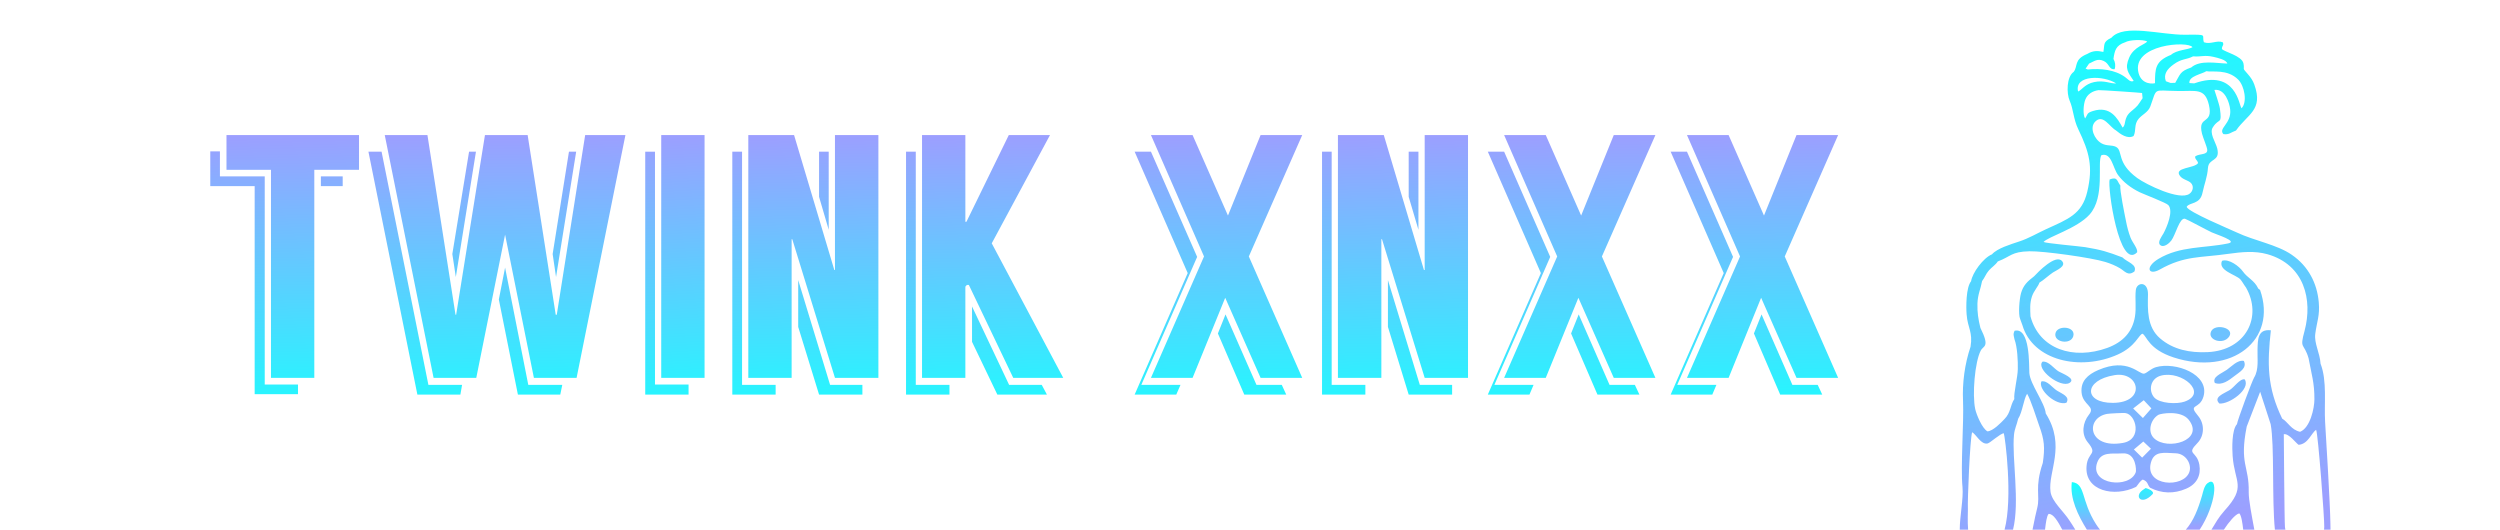 <?xml version="1.0" encoding="UTF-8"?>
<!DOCTYPE svg PUBLIC "-//W3C//DTD SVG 1.1//EN" "http://www.w3.org/Graphics/SVG/1.1/DTD/svg11.dtd">
<!-- Creator: CorelDRAW 2020 (64-Bit) -->
<svg xmlns="http://www.w3.org/2000/svg" xml:space="preserve" width="236px" height="50px" version="1.1" style="shape-rendering:geometricPrecision; text-rendering:geometricPrecision; image-rendering:optimizeQuality; fill-rule:evenodd; clip-rule:evenodd"
viewBox="0 0 236 50"
 xmlns:xlink="http://www.w3.org/1999/xlink"
 xmlns:xodm="http://www.corel.com/coreldraw/odm/2003">
 <defs>
  <style type="text/css">
   <![CDATA[
    .fil4 {fill:none}
    .fil0 {fill:#2B2A29;fill-rule:nonzero}
    .fil2 {fill:url(#id0)}
    .fil3 {fill:url(#id1)}
    .fil1 {fill:url(#id2);fill-rule:nonzero}
   ]]>
  </style>
  <linearGradient id="id0" gradientUnits="userSpaceOnUse" x1="202.18" y1="45.46" x2="202.4" y2="50.01">
   <stop offset="0" style="stop-opacity:1; stop-color:#19FFFF"/>
   <stop offset="1" style="stop-opacity:1; stop-color:#9C9FFF"/>
  </linearGradient>
  <linearGradient id="id1" gradientUnits="userSpaceOnUse" xlink:href="#id0" x1="197.98" y1="3.43" x2="207.03" y2="49.46">
  </linearGradient>
  <linearGradient id="id2" gradientUnits="objectBoundingBox" x1="50.696%" y1="105.423%" x2="49.305%" y2="0%">
   <stop offset="0" style="stop-opacity:1; stop-color:#22F9FF"/>
   <stop offset="1" style="stop-opacity:1; stop-color:#9C9FFF"/>
  </linearGradient>
 </defs>
 <g id="Слой_x0020_1">
  <path class="fil0" d="M-25.9 -47.71l0.7 4.54c-1.45,0.3 -2.74,0.46 -3.87,0.46 -1.86,0 -3.31,-0.29 -4.34,-0.89 -1.03,-0.59 -1.75,-1.36 -2.17,-2.33 -0.41,-0.96 -0.62,-2.99 -0.62,-6.08l0 -17.49 -3.8 0 0 -3.98 3.8 0 0 -7.51 5.15 -3.08 0 10.59 5.15 0 0 3.98 -5.15 0 0 17.78c0,1.47 0.09,2.42 0.27,2.84 0.18,0.42 0.47,0.75 0.88,1 0.41,0.25 0.99,0.37 1.75,0.37 0.57,0 1.32,-0.07 2.25,-0.2z"/>
  <path id="1" class="fil0" d="M-15.37 -43.12l-9.17 -30.36 5.38 0 4.85 17.52 1.71 6.52c0.07,-0.32 0.6,-2.4 1.57,-6.26l4.81 -17.78 5.27 0 4.57 17.63 1.5 5.78 1.74 -5.86 5.25 -17.55 5 0 -9.53 30.36 -5.32 0 -4.82 -18.16 -1.21 -5.2 -6.15 23.36 -5.45 0z"/>
  <path id="2" class="fil0" d="M21.42 -79.15l0 -5.85 5.14 0 0 5.85 -5.14 0zm0 36.03l0 -30.36 5.14 0 0 30.36 -5.14 0z"/>
  <path id="3" class="fil0" d="M34.41 -43.12l0 -30.36 4.62 0 0 4.31c2.23,-3.3 5.44,-4.95 9.64,-4.95 1.84,0 3.51,0.33 5.05,0.98 1.53,0.66 2.68,1.52 3.44,2.59 0.76,1.06 1.29,2.33 1.6,3.79 0.18,0.95 0.28,2.62 0.28,5l0 18.64 -5.15 0 0 -18.45c0,-2.09 -0.19,-3.66 -0.59,-4.69 -0.4,-1.04 -1.12,-1.87 -2.13,-2.49 -1.01,-0.61 -2.21,-0.93 -3.58,-0.93 -2.18,0 -4.06,0.7 -5.65,2.09 -1.59,1.39 -2.38,4.03 -2.38,7.91l0 16.56 -5.15 0z"/>
  <polygon id="4" class="fil0" points="66.96,-43.12 66.96,-85 72.11,-85 72.11,-61.15 84.28,-73.48 90.93,-73.48 79.35,-62.2 92.1,-43.12 85.76,-43.12 75.68,-58.63 72.11,-55.16 72.11,-43.12 "/>
  <path id="5" class="fil0" d="M108.93 -43.12l11.09 -15.73 -10.27 -14.63 6.33 0 4.79 7.17c0.89,1.34 1.59,2.43 2.09,3.29 0.87,-1.22 1.64,-2.32 2.33,-3.3l5.05 -7.16 6.29 0 -10.32 14.63 10.99 15.73 -6.26 0 -6.27 -9.36 -1.44 -2.25 -8.11 11.61 -6.29 0z"/>
  <path id="6" class="fil0" d="M141.69 -43.12l0 -30.36 4.62 0 0 4.31c2.22,-3.3 5.44,-4.95 9.64,-4.95 1.83,0 3.51,0.33 5.04,0.98 1.53,0.66 2.68,1.52 3.44,2.59 0.76,1.06 1.3,2.33 1.6,3.79 0.19,0.95 0.28,2.62 0.28,5l0 18.64 -5.14 0 0 -18.45c0,-2.09 -0.2,-3.66 -0.6,-4.69 -0.4,-1.04 -1.11,-1.87 -2.12,-2.49 -1.02,-0.61 -2.22,-0.93 -3.58,-0.93 -2.18,0 -4.07,0.7 -5.65,2.09 -1.59,1.39 -2.38,4.03 -2.38,7.91l0 16.56 -5.15 0z"/>
  <path id="7" class="fil0" d="M170.71 -43.12l11.09 -15.73 -10.27 -14.63 6.33 0 4.79 7.17c0.89,1.34 1.59,2.43 2.09,3.29 0.87,-1.22 1.64,-2.32 2.33,-3.3l5.05 -7.16 6.29 0 -10.33 14.63 11 15.73 -6.26 0 -6.28 -9.36 -1.43 -2.25 -8.11 11.61 -6.29 0z"/>
  <path id="8" class="fil0" d="M199.96 -43.12l11.08 -15.73 -10.26 -14.63 6.32 0 4.8 7.17c0.89,1.34 1.59,2.43 2.09,3.29 0.86,-1.22 1.63,-2.32 2.33,-3.3l5.05 -7.16 6.29 0 -10.33 14.63 11 15.73 -6.26 0 -6.28 -9.36 -1.43 -2.25 -8.11 11.61 -6.29 0z"/>
  <path class="fil1" d="M21.38 12.75l0 3.28 4.2 0 0 19.64 4.09 0 0 -19.64 4.22 0 0 -3.28 -12.51 0zm3.61 3.9l-4.23 0 0 -2.36 -0.91 0 0 3.28 4.19 0 0 19.64 4.09 0 0 -0.91 -3.14 0 0 -19.65zm5.3 0.92l2.06 0 0 -0.92 -2.06 0 0 0.92z"/>
  <path id="1" class="fil1" d="M55.24 12.75l-2.68 16.96 -0.1 0 -2.65 -16.96 -4.03 0 -2.72 16.96 -0.06 0 -2.65 -16.96 -4.03 0 4.61 22.92 4.03 0 2.72 -13.52 2.72 13.52 4.03 0 4.61 -22.92 -3.8 0zm-0.85 1.57l-0.68 0 -1.54 9.66 0.32 2.17 1.9 -11.83zm-9.46 0l-0.65 0 -1.58 9.66 0.33 2.17 1.9 -11.83zm2.75 10.94l-0.59 3.01 1.8 8.98 4 0 0.19 -0.92 -3.21 0 -2.19 -11.07zm-11.66 -10.94l-1.24 0 4.62 22.93 4.06 0 0.16 -0.92 -3.18 0 -4.42 -22.01z"/>
  <path id="2" class="fil1" d="M62.42 12.75l0 22.92 4.09 0 0 -22.92 -4.09 0zm-0.59 1.57l-0.92 0 0 22.93 4.09 0 0 -0.95 -3.17 0 0 -21.98z"/>
  <path id="3" class="fil1" d="M78.82 12.75l0 12.74 -0.06 0 -3.8 -12.74 -4.32 0 0 22.92 4.09 0 0 -13.09 0.06 0 4.03 13.09 4.1 0 0 -22.92 -4.1 0zm-0.59 1.57l-0.91 0 0 4.26 0.91 3.11 0 -7.37zm-8.18 0l-0.92 0 0 22.93 4.09 0 0 -0.92 -3.17 0 0 -22.01zm5.3 12.12l0 4.42 1.97 6.39 4.09 0 0 -0.92 -3.05 0 -3.01 -9.89z"/>
  <path id="4" class="fil1" d="M100.37 35.67l-6.75 -12.7 5.5 -10.22 -3.89 0 -4 8.19 -0.1 0 0 -8.19 -4.09 0 0 22.92 4.09 0 0 -8.61 0.14 -0.16 0.19 0 4.19 8.77 4.72 0zm-5.11 0.66l-3.5 -7.4 0 3.34 2.39 4.98 4.68 0 -0.49 -0.92 -3.08 0zm-8.81 -22.01l-0.92 0 0 22.93 4.1 0 0 -0.92 -3.18 0 0 -22.01z"/>
  <path id="5" class="fil1" d="M122.93 12.75l-3.93 0 -3.08 7.6 -3.34 -7.6 -3.93 0 5.01 11.46 -5.01 11.46 3.93 0 3.08 -7.56 3.34 7.56 3.93 0 -5.04 -11.46 5.04 -11.46zm-4.32 23.58l-2.92 -6.65 -0.72 1.8 2.49 5.77 3.96 0 -0.42 -0.92 -2.39 0zm-5.6 -12.08l-4.36 -9.93 -1.54 0 5.01 11.46 -5.01 11.47 3.93 0 0.4 -0.92 -3.7 0 5.27 -12.08z"/>
  <path id="6" class="fil1" d="M134.49 12.75l0 12.74 -0.07 0 -3.79 -12.74 -4.33 0 0 22.92 4.1 0 0 -13.09 0.06 0 4.03 13.09 4.09 0 0 -22.92 -4.09 0zm-0.59 1.57l-0.92 0 0 4.26 0.92 3.11 0 -7.37zm-8.19 0l-0.91 0 0 22.93 4.09 0 0 -0.92 -3.18 0 0 -22.01zm5.31 12.12l0 4.42 1.96 6.39 4.1 0 0 -0.92 -3.05 0 -3.01 -9.89z"/>
  <path id="7" class="fil1" d="M156.27 12.75l-3.93 0 -3.08 7.6 -3.34 -7.6 -3.93 0 5.01 11.46 -5.01 11.46 3.93 0 3.08 -7.56 3.34 7.56 3.93 0 -5.05 -11.46 5.05 -11.46zm-4.33 23.58l-2.91 -6.65 -0.72 1.8 2.49 5.77 3.96 0 -0.43 -0.92 -2.39 0zm-5.6 -12.08l-4.35 -9.93 -1.54 0 5.01 11.46 -5.01 11.47 3.93 0 0.39 -0.92 -3.7 0 5.27 -12.08z"/>
  <path id="8" class="fil1" d="M173.52 12.75l-3.93 0 -3.07 7.6 -3.34 -7.6 -3.93 0 5.01 11.46 -5.01 11.46 3.93 0 3.07 -7.56 3.34 7.56 3.93 0 -5.04 -11.46 5.04 -11.46zm-4.32 23.58l-2.91 -6.65 -0.72 1.8 2.48 5.77 3.97 0 -0.43 -0.92 -2.39 0zm-5.6 -12.08l-4.35 -9.93 -1.54 0 5.01 11.46 -5.01 11.47 3.93 0 0.39 -0.92 -3.7 0 5.27 -12.08z"/>
  <g id="_1594883918480">
   <path class="fil2" d="M202.55 46.07c0.18,0.04 0.9,0.32 0.64,0.59 -1.03,1.1 -1.76,0.21 -0.93,-0.39l0.29 -0.2zm-6.97 -0.56c-0.2,1.55 0.59,3.15 1.42,4.49l1.24 0c-0.12,-0.15 -0.25,-0.32 -0.37,-0.51 -1.46,-2.27 -0.97,-3.86 -2.29,-3.98zm12.07 4.49c1.51,-2.28 1.83,-5.25 0.72,-4.37 -0.29,0.24 -0.4,0.8 -0.49,1.13 -0.37,1.28 -0.81,2.41 -1.54,3.24l1.31 0z"/>
   <path class="fil3" d="M202.97 46.04c1.07,0.55 2.25,0.6 3.41,0.09 1.02,-0.44 1.41,-1.28 1.24,-2.26 -0.24,-1.33 -1.28,-0.93 -0.19,-2.04 0.69,-0.7 0.69,-1.84 0.07,-2.57 -1.01,-1.2 0.14,-0.55 0.51,-1.83 0.6,-2.11 -2.66,-3.3 -4.49,-2.77 -0.49,0.15 -0.82,0.53 -1.1,0.61 -0.49,0.12 -1.53,-1.55 -4.34,-0.34 -1.02,0.44 -1.68,1.06 -1.58,2.13 0.11,1.2 1.35,1.28 0.7,2.08 -0.6,0.76 -0.75,1.84 -0.11,2.62 0.98,1.19 -0.01,0.87 -0.12,2.24 -0.2,2.35 2.62,2.97 4.68,1.96 0.2,-0.23 0.36,-0.55 0.63,-0.69 0.53,0.2 0.42,0.51 0.69,0.77zm-0.71 -36.77c0.05,0.32 0.04,0.52 0.26,0.77l0.47 0.01c0.67,-1.86 0.21,-1.48 2.59,-1.46 1.73,0.03 2.56,-0.31 2.94,1.31 0.45,1.95 -1.1,0.93 -0.65,2.72 0.1,0.4 0.46,1.21 0.49,1.5 0.07,0.54 -0.71,0.35 -1.13,0.64 -0.06,0.25 0.2,0.35 0.27,0.63 -0.31,0.52 -2.34,0.39 -1.71,1.22 0.25,0.34 0.76,0.4 1.02,0.65 0.31,0.29 0.22,0.79 -0.12,1.03 -0.93,0.69 -4.12,-0.89 -4.93,-1.48 -2.02,-1.47 -1.31,-2.59 -2.02,-2.95 -0.4,-0.2 -0.87,-0.05 -1.36,-0.33 -0.69,-0.39 -1.17,-1.51 -0.57,-2.07 0.73,-0.7 1.33,0.51 1.92,0.84 0.88,0.05 0.67,0.62 1.5,0.38 0.12,-0.31 0.14,-0.63 0.07,-0.95l-0.42 -0.21c-0.14,0.27 -0.06,0.75 -0.51,0.52 -0.49,-0.88 -1.16,-2.08 -2.8,-1.56 -0.63,0.2 -0.46,0.31 -0.74,0.7 -0.23,-0.39 -0.15,-1.34 0.02,-1.77 0.19,-0.5 0.66,-0.82 1.25,-0.9 0.17,-0.02 3.99,0.24 4.11,0.27l0.05 0.49c0.05,0.32 0.04,0.52 0.26,0.77l0.47 0.01c-0.22,0.56 -0.75,0.75 -1.1,1.16 -0.47,0.55 -0.21,1.09 -0.48,1.63 -0.57,0.32 -1.26,-0.19 -1.68,-0.54 0.88,0.05 0.67,0.62 1.5,0.38 0.12,-0.31 0.14,-0.63 0.07,-0.95l-0.42 -0.21c-0.14,0.27 -0.06,0.75 -0.51,0.52 0.37,-0.25 0.05,-0.89 0.78,-1.5 0.74,-0.62 0.6,-0.52 1.11,-1.27zm-6.09 -0.63c-0.38,-1.6 2.43,-1.53 3.59,-0.77 -0.51,0.05 -1.13,-0.33 -2.08,-0.12 -0.88,0.19 -1.16,0.75 -1.51,0.89zm8.77 -3.46c-0.13,0.32 -0.01,0.18 -0.07,0.42 -0.06,0.2 -0.13,0.18 0.07,0.36 0.67,-0.33 1.22,-0.8 2.09,-0.64 0.79,0.06 1.06,-0.15 1.93,0.05 0.41,0.1 1.19,0.26 1.3,0.63 -1.01,-0.02 -2.56,-0.37 -3.41,0.37 0.06,0.4 -0.02,0.17 -0.16,0.52l0.46 0.07 0.03 -0.15 1.1 -0.09c0.53,0.12 1.98,-0.24 3.01,0.8 0.59,0.59 0.88,2.14 0.31,2.7 -0.24,-0.27 -0.51,-3.74 -4.46,-2.35 -0.64,0.32 -0.75,-0.01 -1.26,-0.17 -0.38,0.34 -0.46,0.47 -0.98,0.13l-0.44 -0.16c-0.3,-0.21 -0.14,-0.21 -0.3,-0.55l-0.54 -0.15 -0.19 0.88c-0.09,0.05 -1.24,0.21 -1.55,-0.95 -0.71,-2.72 4.72,-3.07 5.09,-2.44 -0.45,0.25 -1.49,0.24 -2.03,0.72 -0.13,0.32 -0.01,0.18 -0.07,0.42 -0.06,0.2 -0.13,0.18 0.07,0.36 0.67,-0.33 1.22,-0.8 2.09,-0.64 -0.66,0.34 -1.08,0.19 -1.87,0.78 -0.56,0.41 -0.96,0.91 -0.7,1.57 -0.3,-0.21 -0.14,-0.21 -0.3,-0.55l-0.54 -0.15 -0.19 0.88c0.01,-1.35 0,-2.07 1.51,-2.67zm-5.62 -1.62c-0.17,0.44 -0.59,0.32 -0.34,0.71 0.47,-0.26 1.12,-0.46 1.64,-0.28 0.38,-0.24 1.7,-0.28 2.07,-0.08 -0.13,0.27 -1.25,0.49 -1.69,1.52 -0.47,1.06 -0.09,1.42 0.42,2.21 -0.33,0.16 -0.53,-0.17 -0.82,-0.37 -0.96,-0.7 -2.32,-0.83 -3.51,-0.71 -0.42,0.17 -0.2,0.07 -0.56,0.08 -0.39,0.02 -0.34,0.12 -0.77,0.14 -0.69,0.48 -0.68,2.04 -0.39,2.71 0.37,0.83 0.34,1.71 0.82,2.71 1.04,2.16 1.41,3.51 0.85,5.89 -0.5,2.15 -1.83,2.6 -3.88,3.54 -0.87,0.4 -1.64,0.87 -2.56,1.17 -0.77,0.26 -2.05,0.63 -2.56,1.21l-0.21 0.4c0.58,-0.08 0.23,0.13 0.76,0.27 1.27,-0.48 1.26,-0.92 2.99,-0.96 1.33,-0.03 5.86,0.6 7.17,1.01 0.48,0.15 0.95,0.34 1.37,0.59 0.49,0.29 0.74,0.76 1.36,0.32 0.32,-0.68 -0.69,-0.89 -1.12,-1.34 -1.38,-0.53 -2.01,-0.72 -3.52,-0.97 -0.57,-0.09 -3.72,-0.36 -3.93,-0.49 0.48,-0.52 3.14,-1.26 4.34,-2.58 1.51,-1.68 0.7,-4.95 1.12,-5.61 0.97,-0.29 1.06,1.18 1.58,1.88 0.5,0.68 1.24,1.23 2.04,1.62 0.47,0.22 2.5,0.99 2.7,1.21 0.51,0.57 -0.14,2.09 -0.46,2.68 -0.15,0.26 -0.6,0.84 -0.31,1.09 0.34,0.3 0.88,-0.19 1.05,-0.42 0.41,-0.54 0.77,-2.17 1.29,-2.06 0.17,0.04 2.14,1.11 2.54,1.29 0.37,0.18 2.53,0.84 1.53,1.04 -2.25,0.47 -4.51,0.22 -6.59,1.47 -1.28,0.78 -0.93,1.6 0.15,0.99 2.37,-1.33 3.8,-1.09 6.49,-1.48 1.23,-0.17 2.46,-0.3 3.67,0.04 3.47,0.99 4.29,4.28 3.5,7.24 -0.49,1.78 -0.06,1.07 0.38,2.58 0.46,0.59 0.57,1.63 0.68,2.48 0.23,0.02 0.05,-0.13 0.26,0.13l0.07 -0.56c0.09,0.24 -0.02,0.16 0.19,0.24 0.25,-0.7 -0.12,-1.12 -0.07,-1.78 -0.06,-1.02 -0.61,-1.9 -0.5,-2.8 0.15,-1.17 0.45,-1.74 0.33,-3.02 -0.16,-1.75 -0.96,-3.37 -2.55,-4.46 -1.38,-0.96 -3.54,-1.32 -5.2,-2.11 -0.71,-0.33 -4.58,-1.94 -4.72,-2.41 0.25,-0.46 1.27,-0.18 1.5,-1.35 0.18,-0.85 0.45,-1.46 0.51,-2.31 0.06,-0.98 1.18,-0.56 0.88,-1.85 -0.14,-0.59 -0.81,-1.49 -0.39,-2.04 0.58,-0.89 0.85,-0.16 0.64,-1.73 -0.06,-0.43 -0.52,-1.72 -0.52,-1.76 0.99,-0.14 1.42,1.2 1.49,1.85 0.14,1.34 -1.16,1.77 -0.64,2.32 0.54,0.08 0.69,-0.16 1.19,-0.34 1.09,-1.56 2.6,-1.92 1.73,-4.33 -0.14,-0.39 -0.34,-0.68 -0.62,-1 -0.6,-0.67 -0.27,-0.33 -0.41,-1.01 -0.16,-0.72 -1.78,-1.07 -2.03,-1.35 -0.01,-0.36 0.22,-0.32 0.08,-0.64 -0.57,-0.22 -1.14,0.23 -1.78,0 -0.25,-0.71 0.51,-0.74 -1.79,-0.71 -2.3,0.02 -5.76,-1.06 -6.94,0.28 -0.17,0.44 -0.59,0.32 -0.34,0.71 0.47,-0.26 1.12,-0.46 1.64,-0.28 -0.9,0.29 -1,0.81 -1.11,1.57l-0.01 0.23 -0.25 -0.88 -0.69 -0.01c0.13,-0.73 -0.06,-0.94 0.76,-1.34zm7.35 41.01c-0.55,1.52 -4.21,1.35 -3.63,-0.88 0.31,-1.18 1.27,-0.93 2.35,-0.9 0.96,0.03 1.55,1.05 1.28,1.78zm-5.05 0c-0.56,1.59 -4.39,1.21 -3.65,-0.89 0.38,-1.08 1.39,-0.82 2.41,-0.88 1.3,-0.09 1.29,1.65 1.24,1.77zm0.71 -2.89l0.72 0.68 -0.83 0.84 -0.78 -0.77 0.89 -0.75zm-3.41 -2.61c0.23,-0.04 1.47,-0.1 1.7,-0.08 1.03,0.11 1.65,2.49 -0.21,2.82 -3.34,0.6 -3.59,-2.37 -1.49,-2.74zm4.83 0.09c0.23,-0.13 2.13,-0.46 2.86,0.46 1.55,1.95 -2,2.95 -3.26,1.76 -0.65,-0.61 -0.35,-1.77 0.4,-2.22zm-1.38 -1.38l0.72 0.77 -0.8 0.91 -0.92 -0.9 1 -0.78zm-2.74 -2.37c2.34,-0.37 3.01,2.6 -0.17,2.62 -2.78,0.02 -2.79,-2.15 0.17,-2.62zm4.36 0.05c1.98,-0.52 4.49,1.65 2.24,2.45 -0.72,0.26 -2.36,0.19 -2.88,-0.4 -0.55,-0.64 -0.37,-1.78 0.64,-2.05zm-12.31 -5.59l-0.25 -1.26c-0.39,0.11 -0.04,0.14 -0.29,0.09 -0.21,-0.04 -0.15,-0.09 -0.33,-0.04 -0.22,1.19 0.09,1.49 0.1,2.02 0.98,3.37 5.47,4.38 9.02,2.78 1.67,-0.75 1.97,-1.87 2.32,-1.96 0.41,0.21 0.55,1.46 2.94,2.24 5.48,1.78 9.82,-1.65 8.16,-6.37l-0.17 -0.13 -0.34 0.44c-0.54,-0.41 -0.13,-0.26 -0.82,-0.54 1.57,2.74 0.03,5.93 -3.62,6.1 -1.68,0.08 -3.26,-0.24 -4.49,-1.3 -1.25,-1.07 -1.17,-2.73 -1.14,-4.14 0.02,-1.29 -1.06,-1.18 -1.15,-0.42 -0.09,0.81 0.06,1.65 -0.08,2.51 -0.24,1.43 -1.11,2.4 -2.61,2.95 -3.2,1.16 -6.42,0.13 -7.25,-2.97 -0.03,-0.67 -0.08,-1.21 0.13,-1.87 0.18,-0.55 0.62,-0.99 0.71,-1.32 -0.35,-0.24 -0.43,-0.21 -0.5,-0.6 -0.64,0.49 -1.03,0.86 -1.24,1.61 -0.14,0.5 -0.28,1.99 -0.07,2.44l0.2 0.55c-0.01,-0.53 -0.32,-0.83 -0.1,-2.02 0.18,-0.05 0.12,0 0.33,0.04 0.25,0.05 -0.1,0.02 0.29,-0.09l0.25 1.26zm-5.89 20.13c-0.07,-0.78 -0.01,-1.68 -0.02,-1.91 -0.05,-0.83 0.2,-6.71 0.4,-7.29 0.38,0.2 0.84,1.21 1.47,1.06 0.24,-0.06 1.2,-0.95 1.52,-0.96 0.12,0.36 0.87,6.08 0.07,9.1l0.8 0c0.66,-2.65 -0.12,-6.72 0.09,-8.95 0.06,-0.6 0.27,-0.95 0.39,-1.51 -0.23,-0.37 0.05,-0.46 -0.04,-0.93 -0.05,-0.24 -0.21,-0.74 -0.32,-0.94 -0.39,0.59 -0.33,1.29 -0.93,1.89 -0.34,0.36 -1.07,1.12 -1.6,1.16 -0.5,-0.26 -1.05,-1.59 -1.16,-2.11 -0.29,-1.34 -0.04,-4.44 0.52,-5.51 0.25,-0.5 0.9,-0.28 -0.03,-2.15l-0.17 0.51c-0.34,-0.1 -0.05,-0.16 -0.3,-0.08 -0.28,0.39 0.05,1.01 -0.46,1.35 -0.55,1.62 -0.79,3.43 -0.71,5.12 0.09,1.95 -0.24,6.2 -0.05,8.14 0.1,1.07 -0.26,2.73 -0.26,4.01l0.79 0zm31.2 -8.01c0.9,-0.07 1.2,-1.11 1.65,-1.42 0.19,0.34 0.8,8.53 0.77,9.17l-0.02 0.26 0.61 0 -0.01 -0.6c-0.03,-1.9 -0.38,-7.59 -0.5,-9.57 -0.1,-1.72 0.2,-3.88 -0.43,-5.5 -0.05,0.66 0.32,1.08 0.07,1.78 -0.21,-0.08 -0.1,0 -0.19,-0.24l-0.07 0.56c-0.21,-0.26 -0.03,-0.11 -0.26,-0.13 -0.11,-0.85 -0.22,-1.89 -0.68,-2.48 0.27,1.48 0.56,2.31 0.55,3.87 0,0.85 -0.4,2.69 -1.35,3.07 -0.84,-0.17 -1.17,-0.95 -1.69,-1.24 -0.56,-0.06 -0.28,0.08 -0.68,-0.21 -0.1,0.3 -0.16,0.26 -0.4,0.46l-0.01 0.27c0.37,1.99 0.11,7.07 0.4,9.96l0.99 0 -0.04 -0.23c-0.05,-0.33 -0.11,-8.78 -0.11,-8.78 0.48,-0.1 1.17,0.87 1.4,1zm-24.15 1.71c-0.8,2.38 -0.22,3.04 -0.53,4.27 -0.08,0.32 -0.28,1.17 -0.44,2.03l1.18 0c0.08,-0.68 0.16,-1.29 0.34,-1.49 0.45,-0.02 0.87,0.7 1.29,1.49l1.23 0c-0.21,-0.36 -0.43,-0.67 -0.55,-0.86 -0.56,-0.88 -1.66,-1.79 -1.79,-2.71 -0.26,-1.92 1.49,-4.32 -0.45,-7.4 0.06,0.62 0.02,0.29 -0.19,0.63 -0.29,0.46 -0.06,1.23 0.03,1.7 0.07,0.44 0.2,0.69 0.18,1.24 0,0.26 -0.11,0.95 -0.3,1.1 0.19,-0.15 0.3,-0.84 0.3,-1.1 0.02,-0.55 -0.11,-0.8 -0.18,-1.24 -0.09,-0.47 -0.32,-1.24 -0.03,-1.7 0.21,-0.34 0.25,-0.01 0.19,-0.63 -0.08,-1 -1.49,-2.78 -1.55,-3.83 -0.04,-0.71 0.09,-4.32 -1.39,-3.98 -0.17,0.35 -0.08,0.45 -0.01,0.82 0.27,0.71 0.33,2.06 0.31,2.81 -0.01,0.77 -0.4,2.26 -0.33,2.82 0.11,0.2 0.27,0.7 0.32,0.94 0.09,0.47 -0.19,0.56 0.04,0.93 0.42,-0.66 0.52,-1.88 0.85,-2.37 0.36,0.61 0.87,2.25 1.13,2.99 0.51,1.38 0.56,2.1 0.35,3.54zm16.25 6.3c0.04,-0.01 0.09,-0.02 0.14,-0.03l0.02 0.03 -0.02 -0.03c-0.05,0.01 -0.1,0.02 -0.14,0.03l0.16 0 0.68 0c0.46,-0.7 1.09,-1.47 1.46,-1.54 0.2,0.2 0.3,0.93 0.37,1.54l1.05 0c-0.24,-1.3 -0.54,-2.82 -0.53,-3.54 0.05,-2.51 -0.9,-2.61 -0.19,-6.19 -0.56,0.34 -0.15,0.89 -0.59,1.32l0.04 -0.75 -0.1 0.07 -0.27 -0.87c-0.5,0.54 -0.46,2.29 -0.41,2.99 0.18,2.57 1.34,2.86 -0.77,5.18 -0.58,0.65 -0.84,1.16 -1.23,1.79l0.33 0zm2.08 -9.96l0.27 0.87 0.1 -0.07 -0.04 0.75c0.44,-0.43 0.03,-0.98 0.59,-1.32l1.27 -3.29 0.99 3.06 0.01 -0.27c0.24,-0.2 0.3,-0.16 0.4,-0.46 0.4,0.29 0.12,0.15 0.68,0.21 -1.43,-2.95 -1.42,-5.18 -1.07,-8.34 -1.27,-0.15 -1.23,0.93 -1.26,1.79 -0.03,0.86 0.15,1.9 -0.32,2.67 -0.19,0.3 -1.6,4.1 -1.62,4.4zm-9.42 -16.23c0.05,-0.37 -0.43,-0.89 -0.62,-1.36 -0.2,-0.52 -0.34,-1.06 -0.44,-1.6 -0.12,-0.59 -0.6,-2.92 -0.53,-3.34 -0.32,-0.4 -0.25,-0.87 -1.01,-0.57 -0.22,0.75 0.91,8.63 2.6,6.87zm-15.68 2.74c-0.48,0.58 -0.48,2.42 -0.42,3.14 0.1,1.29 0.6,1.64 0.37,3.04 0.51,-0.34 0.18,-0.96 0.46,-1.35 0.25,-0.08 -0.04,-0.02 0.3,0.08l0.17 -0.51c-0.2,-0.81 -0.3,-1.44 -0.28,-2.29 0.03,-0.88 0.3,-1.36 0.44,-2.13l-0.07 -0.41 -0.65 0.07 -0.32 0.36 0.32 -0.36 0.65 -0.07 0.07 0.41c0.26,-0.33 0.35,-0.67 0.64,-1 0.27,-0.31 0.62,-0.51 0.84,-0.85 -0.53,-0.14 -0.18,-0.35 -0.76,-0.27l0.21 -0.4c-0.82,0.33 -1.85,1.75 -1.97,2.54zm25.95 0.59c0.69,0.28 0.28,0.13 0.82,0.54l0.34 -0.44c-0.37,-0.79 -1,-0.98 -1.45,-1.61 -0.33,-0.48 -1.31,-1.23 -1.97,-1.01 -0.42,0.91 1.29,1.3 1.72,1.74 0.16,0.17 0.37,0.56 0.54,0.78zm-14.98 -22.05l-0.65 0.78c0.11,0.23 0.07,0.22 0.28,0.24 0.24,0.04 0.1,0.06 0.25,-0.14l0.29 0.03c0.46,-0.19 0.79,-0.53 1.39,-0.24 0.54,0.25 0.48,0.84 1.02,0.77 0.11,-0.31 0.06,-0.67 -0.11,-0.97l-0.01 0.23 -0.25 -0.88 -0.69 -0.01c-0.6,-0.13 -0.99,-0.12 -1.52,0.19l-0.65 0.78c0.11,0.23 0.07,0.22 0.28,0.24 0.24,0.04 0.1,0.06 0.25,-0.14l0.29 0.03 -0.33 0.48 0.21 0.08c-0.42,0.17 -0.2,0.07 -0.56,0.08 -0.39,0.02 -0.34,0.12 -0.77,0.14 0.42,-0.55 -0.01,-1.16 1.28,-1.69zm12.04 31.06c0.68,0.26 1.34,-0.26 1.82,-0.63 0.51,-0.4 1.25,-0.77 0.92,-1.45 -0.59,-0.13 -1.19,0.55 -1.61,0.84 -0.52,0.36 -1.4,0.66 -1.13,1.24zm-16.27 -2.01c-0.66,0.69 1.7,2.54 2.56,2 0.64,-0.4 -0.71,-0.89 -1.02,-1.07 -0.46,-0.26 -0.95,-1.01 -1.54,-0.93zm-0.79 -8.06c0.07,0.39 0.15,0.36 0.5,0.6 0.38,-0.22 0.85,-0.67 1.28,-0.96 0.36,-0.23 1.28,-0.59 0.86,-1.07 -0.59,-0.71 -2.28,1.04 -2.64,1.43zm17.49 12.01c0.92,0.1 2.99,-1.36 2.39,-2.28 -0.46,-0.09 -0.99,0.76 -1.45,1.03 -0.53,0.32 -1.55,0.66 -0.94,1.25zm-14.44 -0.07c0.36,-0.58 -0.38,-0.83 -0.9,-1.15 -0.44,-0.28 -0.92,-1 -1.47,-0.86 -0.33,0.8 1.43,2.33 2.37,2.01zm15.37 -6.26c0.52,-0.82 -1.35,-1.25 -1.71,-0.48 -0.39,0.82 1.16,1.32 1.71,0.48zm-5.54 -23.93c0.52,0.34 0.6,0.21 0.98,-0.13 0.51,0.16 0.62,0.49 1.26,0.17l-0.46 -0.03c-0.09,-0.65 1.16,-0.84 1.6,-1.12l-1.1 0.09 -0.03 0.15 -0.46 -0.07c0.14,-0.35 0.22,-0.12 0.16,-0.52 -1.1,0.37 -1.03,0.66 -1.51,1.45l-0.44 0.01zm-9.19 23.93c0.3,-0.95 -1.47,-1.11 -1.67,-0.32 -0.22,0.87 1.41,1.14 1.67,0.32z"/>
  </g>
  <rect class="fil4" width="236" height="50"/>
 </g>
</svg>
